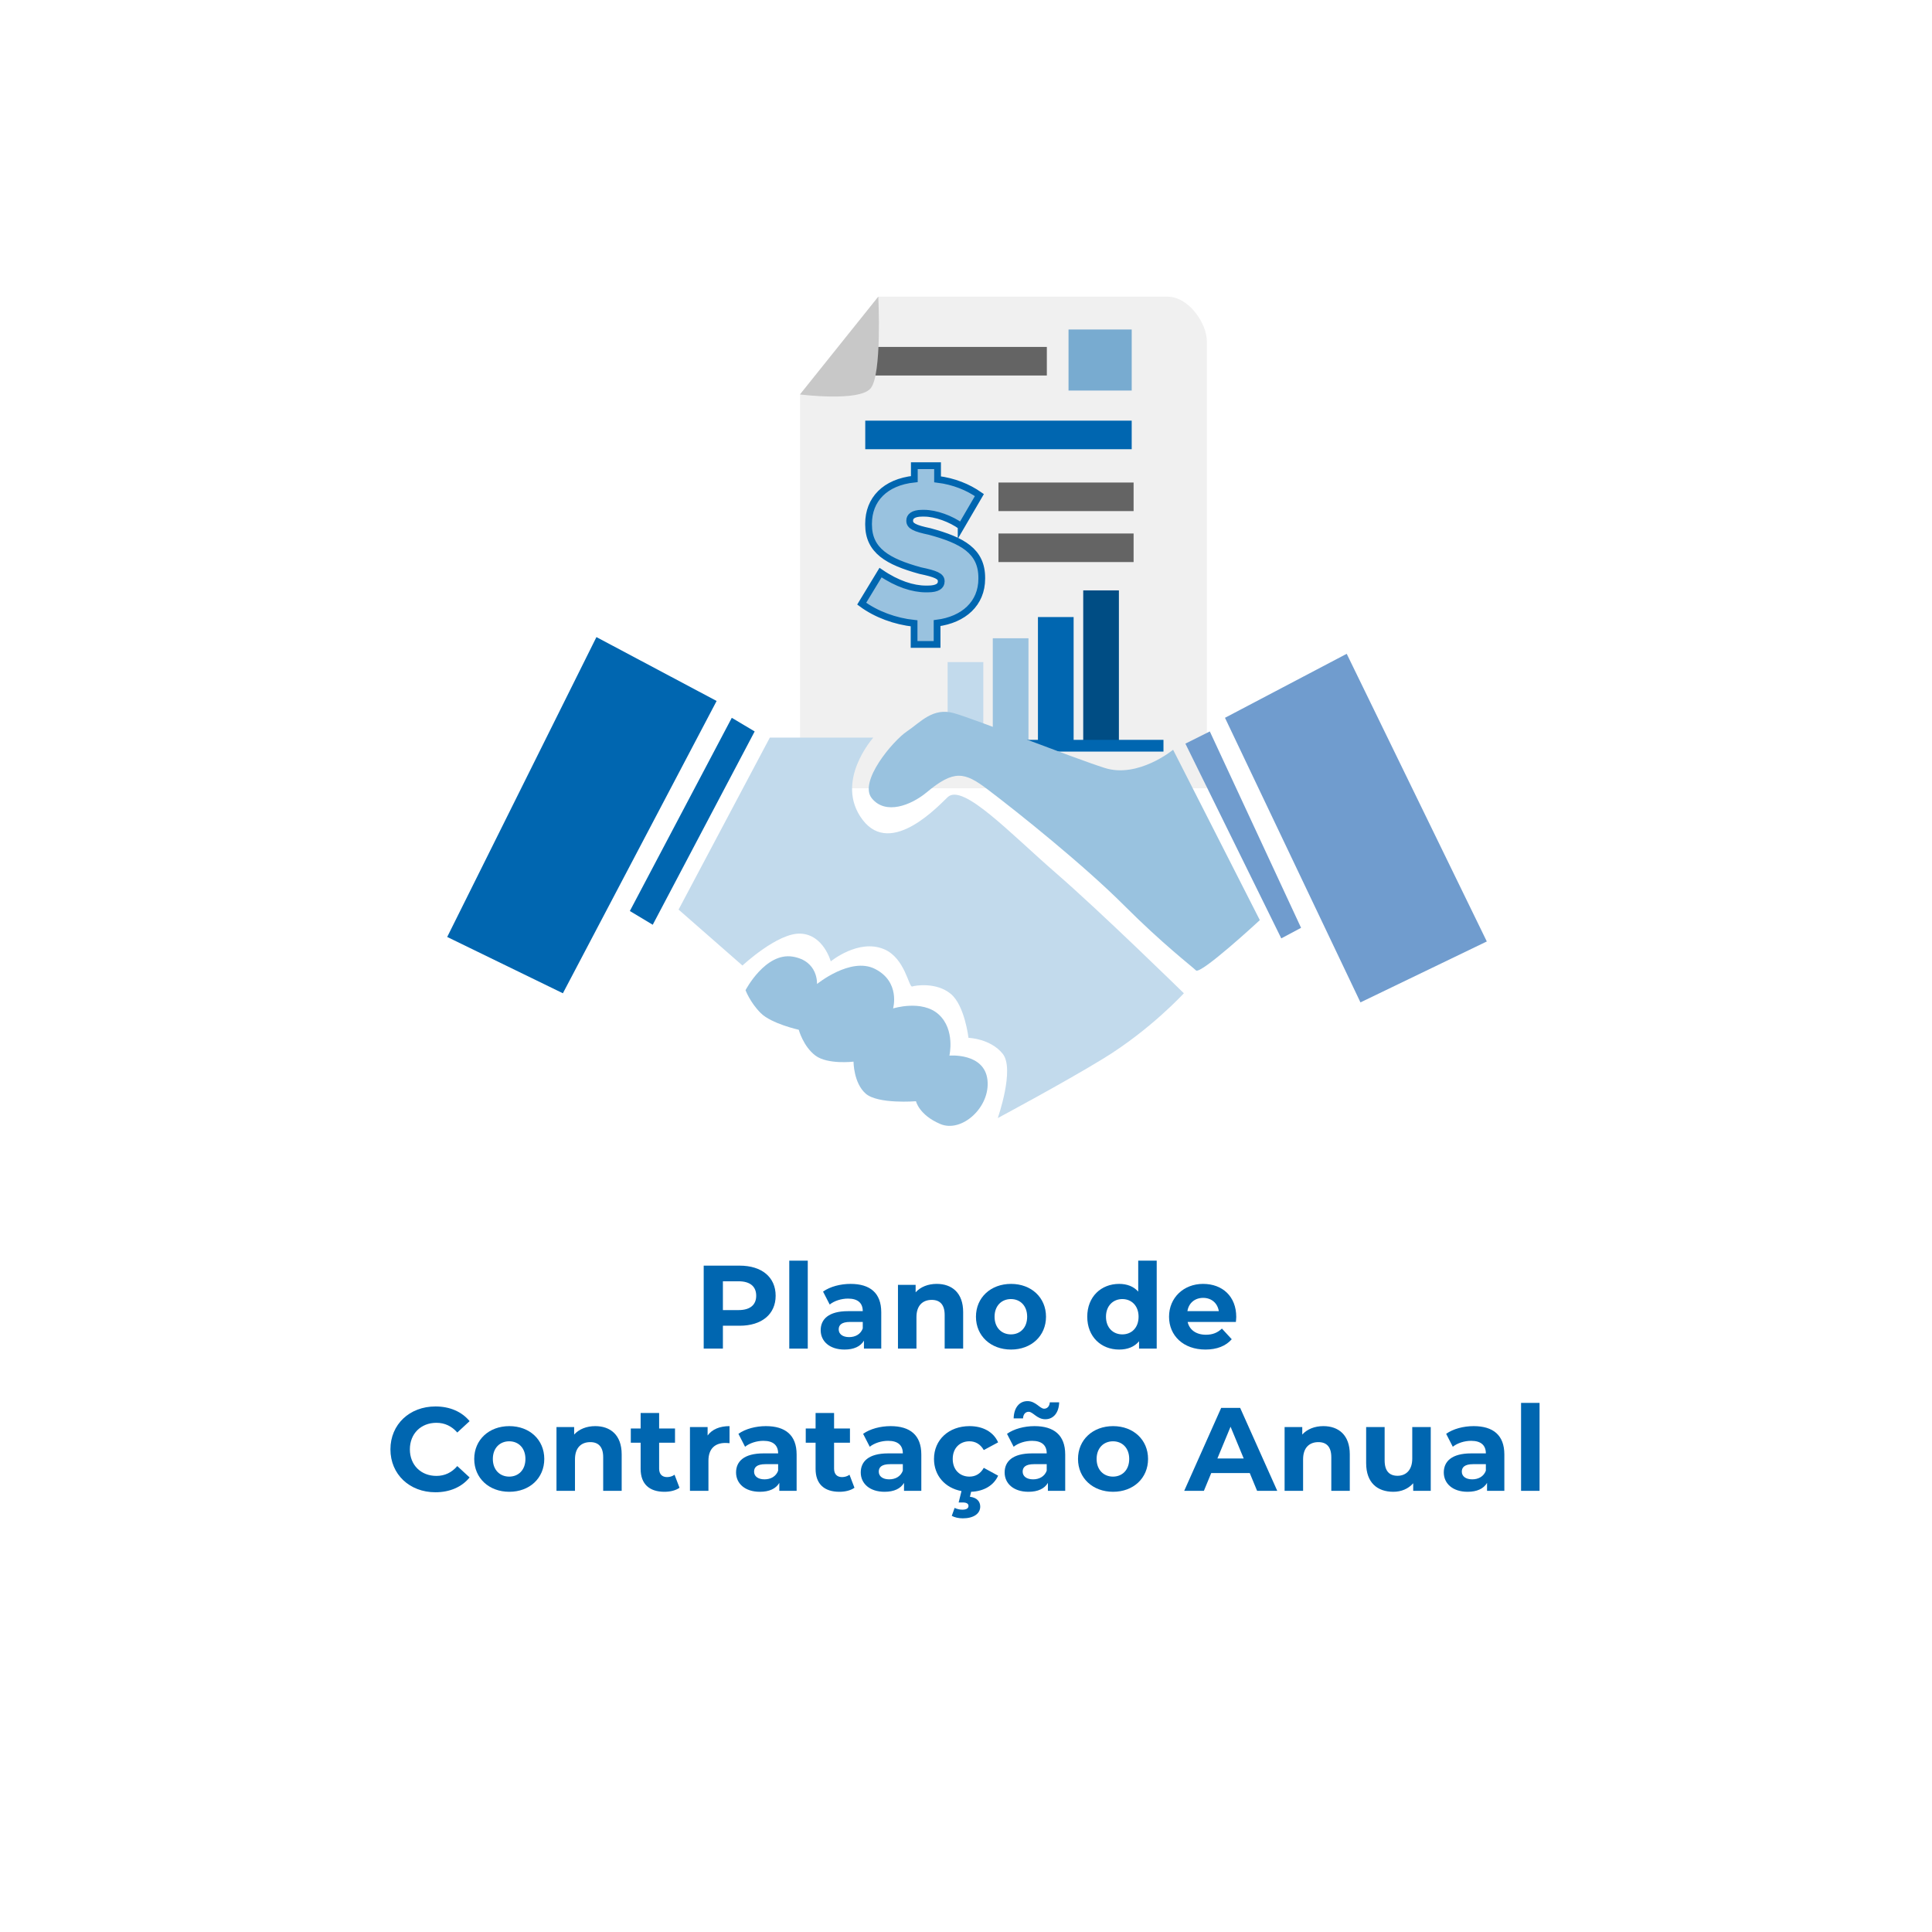 <?xml version="1.0" encoding="UTF-8"?>
<svg id="Camada_2" data-name="Camada 2" xmlns="http://www.w3.org/2000/svg" xmlns:xlink="http://www.w3.org/1999/xlink" viewBox="0 0 163 163">
  <defs>
    <style>
      .cls-1 {
        stroke: #0066b0;
        stroke-miterlimit: 10;
        stroke-width: .57px;
      }

      .cls-1, .cls-2 {
        fill: #99c2df;
      }

      .cls-3 {
        fill: #0066b0;
      }

      .cls-4 {
        fill: #004d84;
      }

      .cls-5 {
        fill: #646464;
      }

      .cls-6 {
        fill: #f0f0f0;
      }

      .cls-7 {
        fill: #fff;
        filter: url(#drop-shadow-1);
      }

      .cls-8 {
        opacity: .5;
      }

      .cls-9 {
        fill: #c2daec;
      }

      .cls-10 {
        fill: #709cce;
      }

      .cls-11 {
        fill: #c8c8c8;
      }
    </style>
    <filter id="drop-shadow-1" x="0" y="0" width="163" height="163" filterUnits="userSpaceOnUse">
      <feOffset dx="0" dy="3"/>
      <feGaussianBlur result="blur" stdDeviation="5"/>
      <feFlood flood-color="#000" flood-opacity=".35"/>
      <feComposite in2="blur" operator="in"/>
      <feComposite in="SourceGraphic"/>
    </filter>
  </defs>
  <g id="Camada_2-2" data-name="Camada 2">
    <g>
      <rect class="cls-7" x="15.34" y="12.42" width="132.49" height="132.49" rx="10.43" ry="10.43"/>
      <g>
        <path class="cls-3" d="M65.44,109.32c0,1.56-1.17,2.53-3.04,2.53h-1.41v1.93h-1.62v-7h3.03c1.87,0,3.04.97,3.04,2.54ZM63.8,109.32c0-.77-.5-1.22-1.49-1.22h-1.32v2.43h1.32c.99,0,1.49-.45,1.49-1.21Z"/>
        <path class="cls-3" d="M66.59,106.36h1.56v7.42h-1.56v-7.42Z"/>
        <path class="cls-3" d="M74.35,110.71v3.07h-1.46v-.67c-.29.49-.85.75-1.64.75-1.26,0-2.01-.7-2.01-1.63s.67-1.61,2.31-1.61h1.24c0-.67-.4-1.06-1.24-1.06-.57,0-1.16.19-1.55.5l-.56-1.09c.59-.42,1.46-.65,2.32-.65,1.64,0,2.59.76,2.59,2.39ZM72.79,112.08v-.55h-1.07c-.73,0-.96.27-.96.63,0,.39.33.65.88.65.52,0,.97-.24,1.15-.73Z"/>
        <path class="cls-3" d="M81.26,110.7v3.08h-1.56v-2.84c0-.87-.4-1.27-1.09-1.27-.75,0-1.29.46-1.29,1.45v2.66h-1.56v-5.38h1.49v.63c.42-.46,1.05-.71,1.78-.71,1.27,0,2.23.74,2.23,2.38Z"/>
        <path class="cls-3" d="M82.34,111.09c0-1.62,1.25-2.77,2.96-2.77s2.95,1.15,2.95,2.77-1.24,2.77-2.95,2.77-2.96-1.15-2.96-2.77ZM86.66,111.09c0-.93-.59-1.49-1.37-1.49s-1.38.56-1.38,1.49.6,1.49,1.38,1.49,1.37-.56,1.37-1.49Z"/>
        <path class="cls-3" d="M97.59,106.36v7.42h-1.49v-.62c-.39.47-.96.7-1.68.7-1.52,0-2.69-1.08-2.69-2.77s1.17-2.77,2.69-2.77c.66,0,1.22.21,1.61.65v-2.61h1.56ZM96.06,111.09c0-.93-.6-1.49-1.37-1.49s-1.38.56-1.38,1.49.6,1.49,1.38,1.49,1.37-.56,1.37-1.49Z"/>
        <path class="cls-3" d="M104.27,111.53h-4.07c.15.67.72,1.08,1.54,1.08.57,0,.98-.17,1.35-.52l.83.9c-.5.57-1.25.87-2.22.87-1.86,0-3.07-1.17-3.07-2.77s1.23-2.77,2.87-2.77,2.8,1.06,2.8,2.79c0,.12-.02.29-.03.42ZM100.18,110.62h2.65c-.11-.68-.62-1.12-1.32-1.12s-1.22.43-1.33,1.12Z"/>
        <path class="cls-3" d="M32.94,122.28c0-2.11,1.62-3.62,3.8-3.62,1.21,0,2.22.44,2.88,1.24l-1.04.96c-.47-.54-1.06-.82-1.76-.82-1.31,0-2.24.92-2.24,2.24s.93,2.24,2.24,2.24c.7,0,1.29-.28,1.76-.83l1.04.96c-.66.81-1.67,1.25-2.89,1.25-2.17,0-3.79-1.51-3.79-3.62Z"/>
        <path class="cls-3" d="M40.01,123.09c0-1.62,1.25-2.77,2.96-2.77s2.95,1.15,2.95,2.77-1.24,2.77-2.95,2.77-2.96-1.15-2.96-2.77ZM44.33,123.09c0-.93-.59-1.49-1.37-1.49s-1.38.56-1.38,1.49.6,1.49,1.38,1.49,1.37-.56,1.37-1.49Z"/>
        <path class="cls-3" d="M52.45,122.7v3.08h-1.56v-2.84c0-.87-.4-1.27-1.09-1.27-.75,0-1.29.46-1.29,1.45v2.66h-1.56v-5.38h1.49v.63c.42-.46,1.05-.71,1.78-.71,1.27,0,2.23.74,2.23,2.38Z"/>
        <path class="cls-3" d="M57.33,125.52c-.32.23-.79.34-1.27.34-1.27,0-2.01-.65-2.01-1.93v-2.21h-.83v-1.2h.83v-1.31h1.56v1.31h1.34v1.2h-1.34v2.19c0,.46.25.71.67.71.23,0,.46-.07.63-.2l.42,1.1Z"/>
        <path class="cls-3" d="M61.55,120.32v1.44c-.13-.01-.23-.02-.35-.02-.86,0-1.43.47-1.43,1.5v2.54h-1.56v-5.38h1.49v.71c.38-.52,1.02-.79,1.85-.79Z"/>
        <path class="cls-3" d="M67.21,122.71v3.07h-1.46v-.67c-.29.49-.85.75-1.64.75-1.26,0-2.01-.7-2.01-1.63s.67-1.61,2.31-1.61h1.24c0-.67-.4-1.06-1.24-1.06-.57,0-1.16.19-1.55.5l-.56-1.09c.59-.42,1.46-.65,2.32-.65,1.64,0,2.59.76,2.59,2.39ZM65.65,124.08v-.55h-1.07c-.73,0-.96.27-.96.63,0,.39.33.65.88.65.52,0,.97-.24,1.15-.73Z"/>
        <path class="cls-3" d="M72.09,125.52c-.32.23-.79.34-1.27.34-1.27,0-2.01-.65-2.01-1.93v-2.21h-.83v-1.2h.83v-1.31h1.56v1.31h1.34v1.2h-1.34v2.19c0,.46.25.71.67.71.23,0,.46-.07.63-.2l.42,1.1Z"/>
        <path class="cls-3" d="M77.73,122.71v3.07h-1.46v-.67c-.29.49-.85.75-1.64.75-1.26,0-2.01-.7-2.01-1.63s.67-1.61,2.31-1.61h1.24c0-.67-.4-1.06-1.24-1.06-.57,0-1.16.19-1.55.5l-.56-1.09c.59-.42,1.46-.65,2.32-.65,1.64,0,2.59.76,2.59,2.39ZM76.17,124.08v-.55h-1.07c-.73,0-.96.27-.96.63,0,.39.33.65.88.65.52,0,.97-.24,1.15-.73Z"/>
        <path class="cls-3" d="M83,123.84l1.21.66c-.37.83-1.21,1.32-2.28,1.36l-.1.42c.61.07.87.42.87.83,0,.61-.58.99-1.47.99-.35,0-.7-.08-.93-.21l.24-.67c.19.09.41.15.65.15.37,0,.52-.13.52-.32,0-.17-.14-.29-.49-.29h-.34l.24-.96c-1.39-.26-2.32-1.31-2.32-2.71,0-1.62,1.25-2.77,3-2.77,1.13,0,2.02.49,2.41,1.37l-1.21.65c-.29-.51-.72-.74-1.21-.74-.79,0-1.41.55-1.41,1.49s.62,1.49,1.41,1.49c.49,0,.92-.22,1.21-.74Z"/>
        <path class="cls-3" d="M89.87,122.71v3.07h-1.46v-.67c-.29.49-.85.75-1.64.75-1.26,0-2.01-.7-2.01-1.63s.67-1.61,2.31-1.61h1.24c0-.67-.4-1.06-1.24-1.06-.57,0-1.16.19-1.55.5l-.56-1.09c.59-.42,1.46-.65,2.32-.65,1.64,0,2.59.76,2.59,2.39ZM86.31,119.67h-.79c.02-.89.47-1.46,1.17-1.46s1.04.64,1.4.64c.27,0,.46-.21.48-.54h.79c-.02.86-.47,1.43-1.17,1.43s-1.04-.63-1.4-.63c-.27,0-.46.2-.48.56ZM88.31,124.08v-.55h-1.07c-.73,0-.96.27-.96.63,0,.39.33.65.88.65.52,0,.97-.24,1.15-.73Z"/>
        <path class="cls-3" d="M90.95,123.09c0-1.62,1.25-2.77,2.96-2.77s2.95,1.15,2.95,2.77-1.24,2.77-2.95,2.77-2.96-1.15-2.96-2.77ZM95.27,123.09c0-.93-.59-1.49-1.37-1.49s-1.38.56-1.38,1.49.6,1.49,1.38,1.49,1.37-.56,1.37-1.49Z"/>
        <path class="cls-3" d="M105.44,124.28h-3.25l-.62,1.5h-1.66l3.12-7h1.6l3.13,7h-1.7l-.62-1.5ZM104.93,123.05l-1.11-2.68-1.11,2.68h2.22Z"/>
        <path class="cls-3" d="M113.88,122.7v3.08h-1.56v-2.84c0-.87-.4-1.27-1.09-1.27-.75,0-1.29.46-1.29,1.45v2.66h-1.56v-5.38h1.49v.63c.42-.46,1.05-.71,1.78-.71,1.27,0,2.23.74,2.23,2.38Z"/>
        <path class="cls-3" d="M120.71,120.4v5.38h-1.48v-.64c-.41.47-1.01.72-1.67.72-1.35,0-2.3-.76-2.3-2.42v-3.04h1.56v2.81c0,.9.4,1.3,1.09,1.3s1.24-.46,1.24-1.45v-2.66h1.56Z"/>
        <path class="cls-3" d="M126.92,122.71v3.07h-1.46v-.67c-.29.49-.85.75-1.64.75-1.26,0-2.01-.7-2.01-1.63s.67-1.61,2.31-1.61h1.24c0-.67-.4-1.06-1.24-1.06-.57,0-1.16.19-1.55.5l-.56-1.09c.59-.42,1.46-.65,2.32-.65,1.64,0,2.59.76,2.59,2.39ZM125.36,124.08v-.55h-1.07c-.73,0-.96.27-.96.63,0,.39.33.65.88.65.52,0,.97-.24,1.15-.73Z"/>
        <path class="cls-3" d="M128.33,118.36h1.56v7.42h-1.56v-7.42Z"/>
      </g>
      <g>
        <g>
          <path class="cls-6" d="M67.5,33.28v30.23c0,1.5,1.54,3,2.64,3h31.68V28.78c0-1.5-1.54-3.75-3.3-3.75h-24.42l-6.6,8.24Z"/>
          <g class="cls-8">
            <rect class="cls-3" x="90.15" y="27.8" width="5.33" height="5.15"/>
          </g>
          <g>
            <rect class="cls-3" x="73" y="35.49" width="22.48" height="2.41"/>
            <rect class="cls-5" x="73" y="29.27" width="15.32" height="2.41"/>
            <rect class="cls-5" x="84.24" y="40.71" width="11.4" height="2.41"/>
            <rect class="cls-5" x="84.24" y="45.01" width="11.4" height="2.41"/>
          </g>
          <path class="cls-11" d="M67.5,33.28s4.95.63,5.94-.5c.99-1.13.66-7.75.66-7.75l-6.6,8.24Z"/>
          <g>
            <rect class="cls-9" x="79.95" y="55.86" width="3.01" height="6.62"/>
            <rect class="cls-2" x="83.76" y="53.85" width="3.01" height="8.63"/>
            <rect class="cls-3" x="87.57" y="52.06" width="3.01" height="10.42"/>
            <rect class="cls-4" x="91.39" y="49.81" width="3.01" height="12.67"/>
            <rect class="cls-3" x="75.85" y="62.42" width="22.31" height=".99"/>
          </g>
          <path class="cls-1" d="M81.09,44.4c-.86-.63-2.15-1.1-3.12-1.1h-.17c-.79,0-1.05.3-1.05.61v.04c0,.42.44.63,1.68.89,2.78.75,4.4,1.66,4.4,3.91v.07c0,2.09-1.52,3.46-3.77,3.75v1.8h-1.94v-1.78c-1.59-.17-3.19-.75-4.42-1.66l1.59-2.62c1.4.96,2.74,1.38,3.82,1.38h.17c.82,0,1.13-.26,1.13-.63v-.03c0-.42-.45-.61-1.78-.89-2.72-.75-4.35-1.68-4.35-3.88v-.07c0-2.04,1.38-3.51,3.86-3.77v-1.13h1.96v1.15c1.38.17,2.57.66,3.53,1.33l-1.54,2.64Z"/>
        </g>
        <g>
          <path class="cls-9" d="M57.25,76.74l5.39,4.72s2.99-2.79,4.91-2.69c1.93.09,2.54,2.34,2.54,2.34,0,0,2.34-1.93,4.49-1.03,1.78.74,2.09,3.24,2.38,3.15.29-.1,2.04-.37,3.24.61,1.19.96,1.51,3.72,1.51,3.72,0,0,1.86.06,2.89,1.35,1.03,1.29-.42,5.42-.42,5.42,0,0,5.59-2.99,8.89-5.01,4.01-2.45,6.81-5.52,6.81-5.52,0,0-6.94-6.8-10.79-10.14-3.85-3.34-7.83-7.58-9.12-6.42-.64.58-4.75,5.14-7.19,1.93-2.44-3.21.9-6.94.9-6.94h-8.73l-7.7,14.51Z"/>
          <path class="cls-2" d="M98.98,63.25s-2.95,2.44-5.78,1.54c-2.82-.9-10.91-4.11-12.71-4.62-1.8-.51-2.83.77-3.98,1.54-1.15.77-4.11,4.24-2.95,5.65,1.16,1.41,3.29.59,4.62-.51,2.31-1.93,3.2-1.72,5.13-.26,2.63,1.99,8.15,6.42,11.49,9.76,3.34,3.34,5.71,5.14,6.1,5.52.39.39,5.39-4.24,5.39-4.24l-7.32-14.38Z"/>
          <path class="cls-2" d="M62.9,83.54s.38,1.03,1.28,1.93c.9.9,3.21,1.41,3.21,1.41,0,0,.38,1.41,1.41,2.18,1.03.77,3.21.51,3.21.51,0,0,0,1.8,1.03,2.7,1.03.9,4.24.64,4.24.64,0,0,.26,1.16,2.05,1.92,1.8.77,4.24-1.41,3.98-3.72-.26-2.31-3.21-2.05-3.21-2.05,0,0,.51-2.18-.9-3.47-1.41-1.28-3.85-.51-3.85-.51,0,0,.64-2.25-1.54-3.34-2.05-1.03-4.88,1.28-4.88,1.28,0,0,.13-1.95-2.05-2.31-2.31-.38-3.98,2.83-3.98,2.83Z"/>
          <polygon class="cls-10" points="103.35 60.56 114.78 84.57 125.44 79.43 113.62 55.16 103.35 60.56"/>
          <polygon class="cls-10" points="102.07 61.71 100.01 62.74 108.1 79.17 109.77 78.28 102.07 61.71"/>
          <polygon class="cls-3" points="50.32 53.75 37.73 79.05 47.49 83.8 60.46 59.14 50.32 53.75"/>
          <polygon class="cls-3" points="61.74 60.56 53.14 76.86 55.07 78.02 63.67 61.71 61.74 60.56"/>
        </g>
      </g>
    </g>
  </g>
</svg>